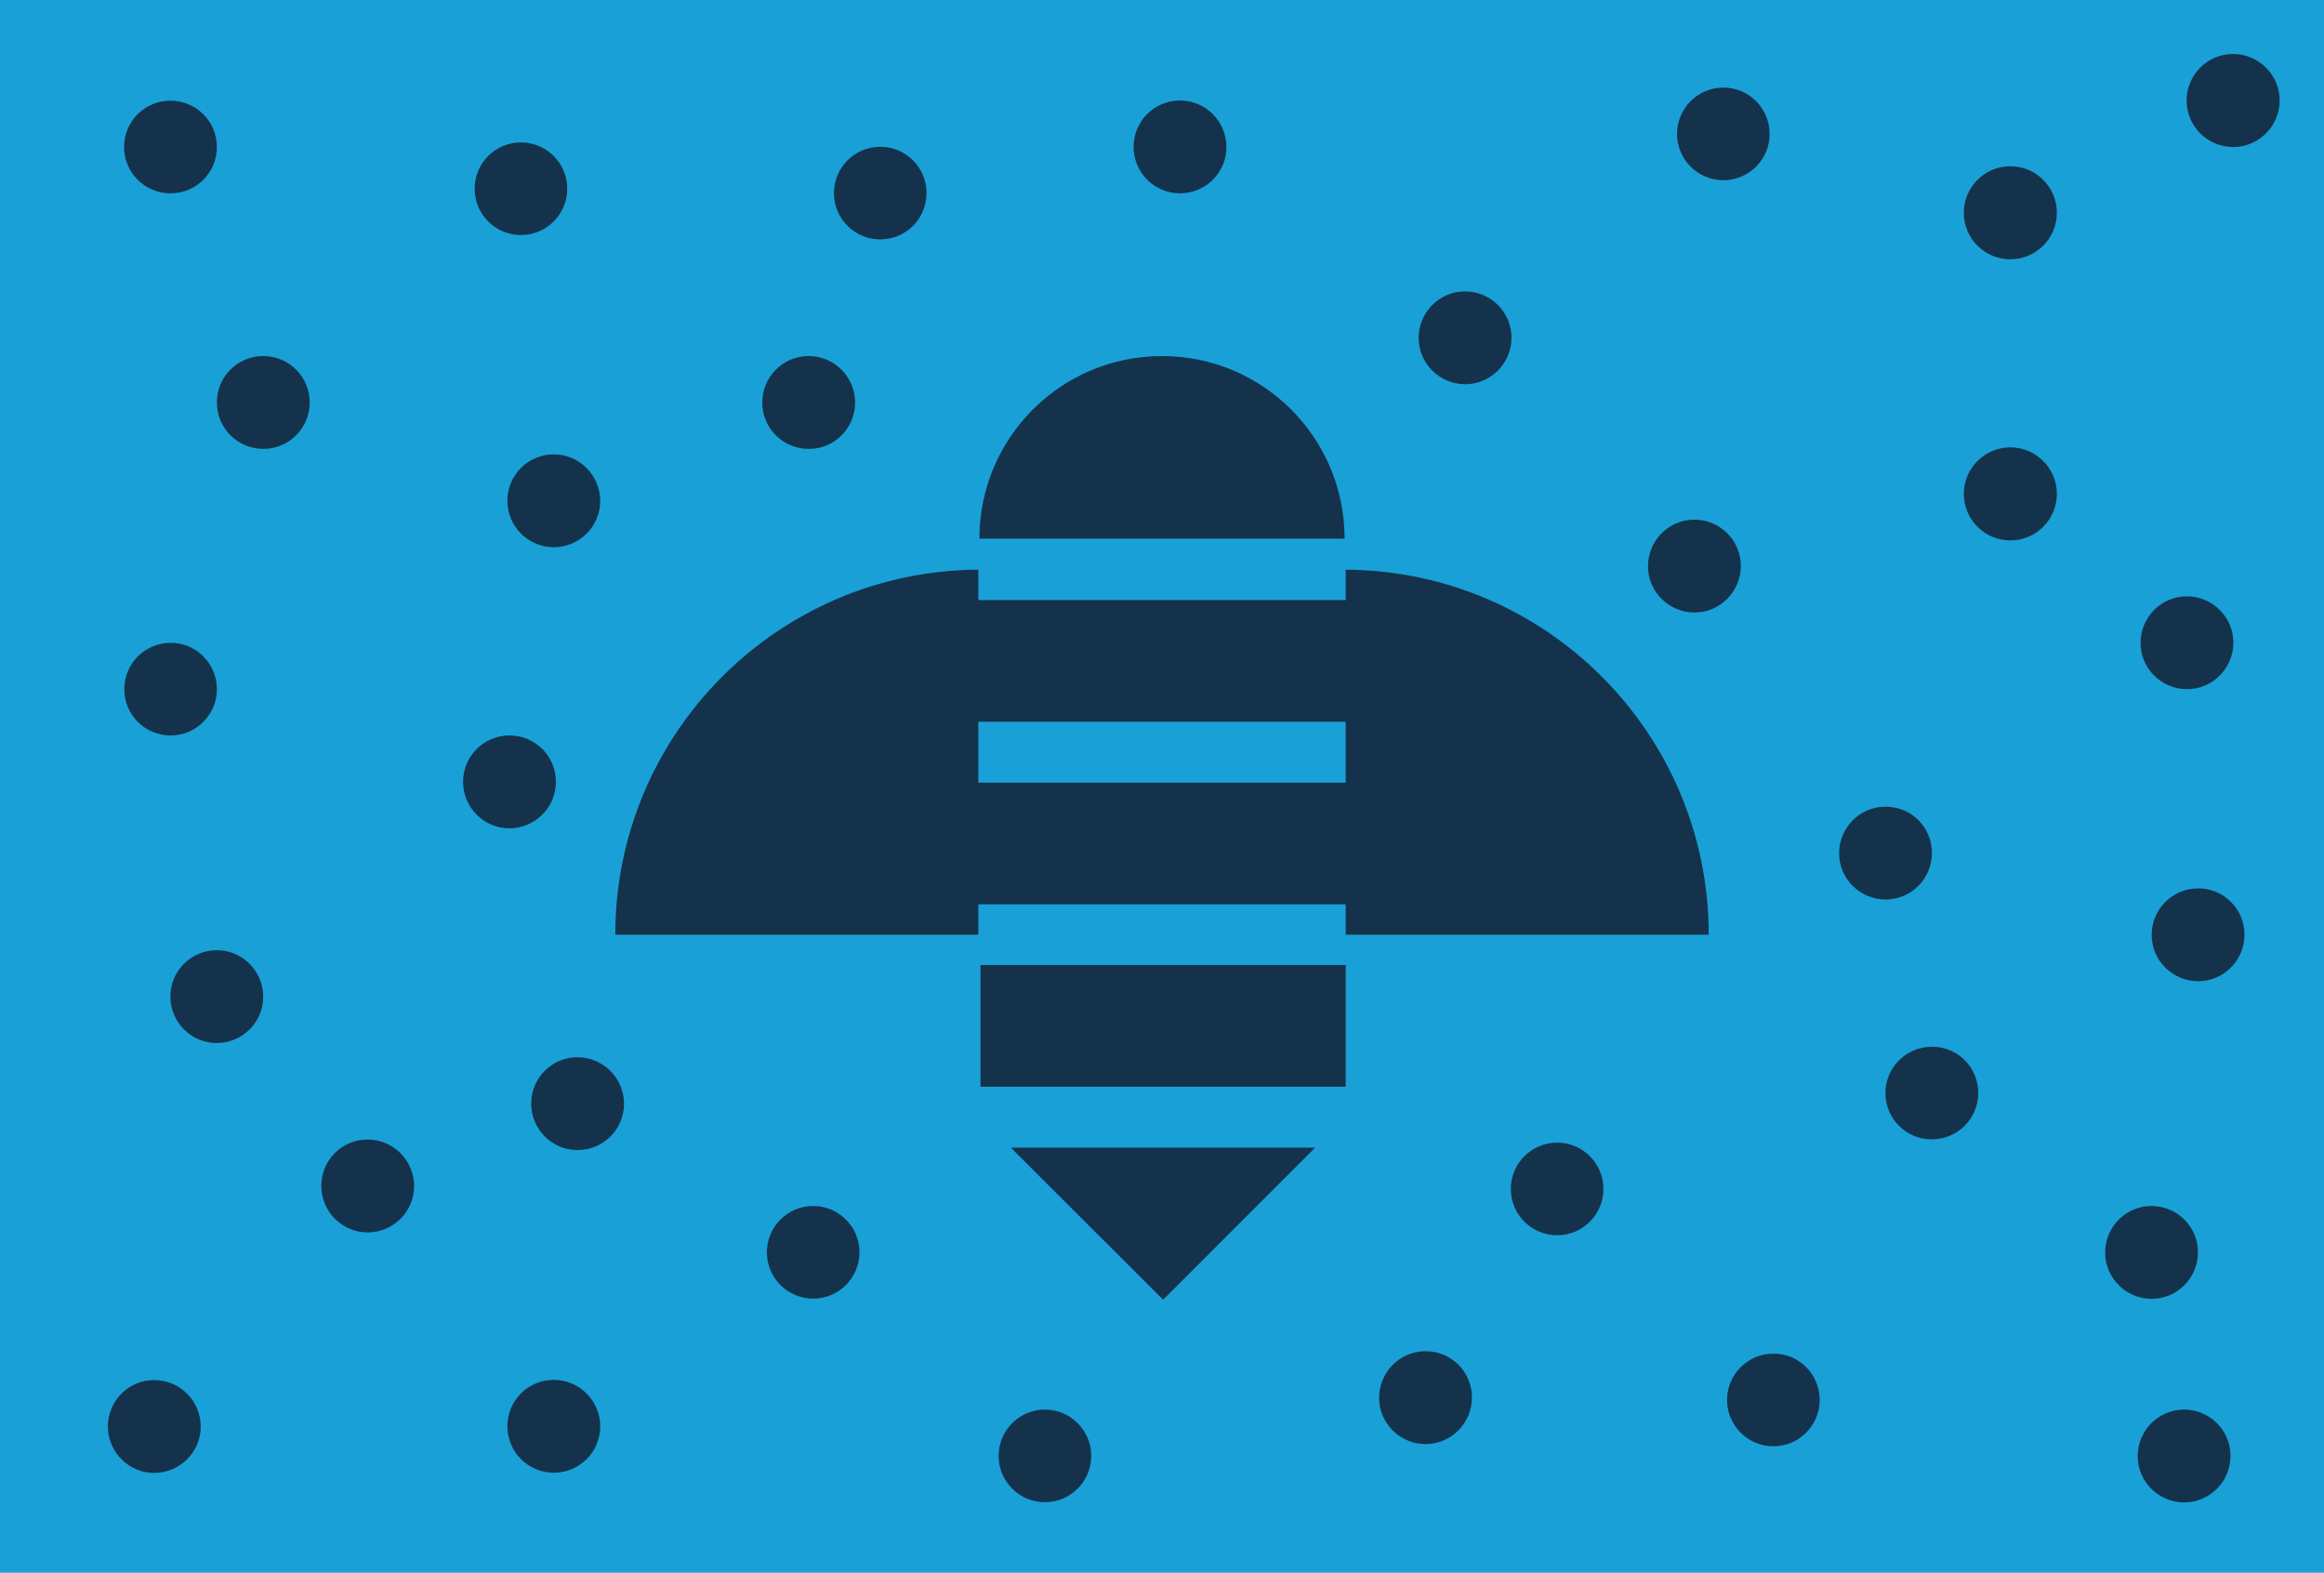 <?xml version="1.0" encoding="utf-8"?>
<!-- Generator: Adobe Illustrator 23.0.3, SVG Export Plug-In . SVG Version: 6.00 Build 0)  -->
<svg version="1.1" id="Ebene_1" xmlns="http://www.w3.org/2000/svg" xmlns:xlink="http://www.w3.org/1999/xlink" x="0px" y="0px"
	 viewBox="0 0 1064 720" style="enable-background:new 0 0 1064 720;" xml:space="preserve">
<style type="text/css">
	.st0{fill:#19A0D7;}
	.st1{fill:#14324B;}
</style>
<title>Zeichenfläche 1</title>
<rect class="st0" width="1064" height="720"/>
<path class="st1" d="M274.8,229.3c0,11.7-9.5,21.2-21.3,21.2c-11.7,0-21.2-9.5-21.2-21.3c0-11.7,9.5-21.2,21.2-21.2
	C265.2,208,274.7,217.5,274.8,229.3L274.8,229.3"/>
<path class="st1" d="M424.2,88.4c0,11.7-9.5,21.2-21.2,21.2s-21.2-9.5-21.2-21.2s9.5-21.2,21.2-21.2S424.2,76.7,424.2,88.4
	L424.2,88.4"/>
<path class="st1" d="M810.2,61.3c0,11.7-9.5,21.2-21.2,21.2s-21.2-9.5-21.2-21.2s9.5-21.2,21.2-21.2S810.2,49.6,810.2,61.3"/>
<path class="st1" d="M393.5,573.3c0,11.7-9.5,21.2-21.2,21.2s-21.2-9.5-21.2-21.2s9.5-21.2,21.2-21.2l0,0
	C384,552.1,393.5,561.6,393.5,573.3C393.5,573.3,393.5,573.3,393.5,573.3"/>
<path class="st1" d="M274.8,653c0,11.7-9.5,21.2-21.3,21.2c-11.7,0-21.2-9.5-21.2-21.3c0-11.7,9.5-21.2,21.2-21.2
	C265.2,631.7,274.8,641.2,274.8,653C274.8,652.9,274.8,653,274.8,653"/>
<path class="st1" d="M285.7,505.3c0,11.7-9.5,21.2-21.3,21.2c-11.7,0-21.2-9.5-21.2-21.3s9.5-21.2,21.3-21.2c0,0,0,0,0,0
	C276.2,484.1,285.7,493.6,285.7,505.3"/>
<path class="st1" d="M499.6,666.5c0,11.7-9.5,21.2-21.2,21.2s-21.2-9.5-21.2-21.2s9.5-21.2,21.2-21.2l0,0
	C490.1,645.3,499.6,654.8,499.6,666.5"/>
<path class="st1" d="M797,259.1c0,11.7-9.5,21.3-21.2,21.3s-21.3-9.5-21.3-21.2c0-11.7,9.5-21.3,21.2-21.3c0,0,0,0,0,0
	C787.5,237.9,797,247.4,797,259.1L797,259.1"/>
<path class="st1" d="M884.5,390.5c0,11.7-9.5,21.3-21.2,21.3s-21.3-9.5-21.3-21.2c0-11.7,9.5-21.3,21.2-21.3c0,0,0,0,0,0
	C875,369.2,884.5,378.7,884.5,390.5"/>
<path class="st1" d="M905.7,500.4c0,11.7-9.5,21.2-21.3,21.2c-11.7,0-21.2-9.5-21.2-21.2c0-11.7,9.5-21.2,21.3-21.2c0,0,0,0,0,0
	C896.2,479.1,905.7,488.6,905.7,500.4"/>
<path class="st1" d="M673.9,639.8c0,11.7-9.5,21.3-21.2,21.3c-11.7,0-21.3-9.5-21.3-21.2c0-11.7,9.5-21.3,21.2-21.3c0,0,0,0,0,0
	C664.4,618.5,673.9,628,673.9,639.8C673.9,639.8,673.9,639.8,673.9,639.8"/>
<path class="st1" d="M833.1,640.9c0,11.7-9.5,21.2-21.2,21.2s-21.2-9.5-21.2-21.2s9.5-21.2,21.2-21.2l0,0
	C823.6,619.6,833.1,629.1,833.1,640.9C833.1,640.9,833.1,640.9,833.1,640.9"/>
<path class="st1" d="M734.1,544.3c0,11.7-9.5,21.2-21.2,21.2s-21.2-9.5-21.2-21.2s9.5-21.2,21.2-21.2l0,0
	C724.6,523.1,734.1,532.6,734.1,544.3C734.1,544.3,734.1,544.3,734.1,544.3"/>
<path class="st1" d="M259.7,86.4c0,11.7-9.5,21.2-21.2,21.2s-21.2-9.5-21.2-21.2s9.5-21.2,21.2-21.2l0,0
	C250.2,65.2,259.7,74.7,259.7,86.4C259.7,86.4,259.7,86.4,259.7,86.4"/>
<path class="st1" d="M692,154.6c0,11.7-9.5,21.3-21.2,21.3c-11.7,0-21.3-9.5-21.3-21.2c0-11.7,9.5-21.3,21.2-21.3c0,0,0,0,0,0
	C682.5,133.4,692,142.9,692,154.6"/>
<path class="st1" d="M561.5,67.3c0,11.7-9.5,21.2-21.3,21.2c-11.7,0-21.2-9.5-21.2-21.3c0-11.7,9.5-21.2,21.2-21.2
	C552,46,561.5,55.6,561.5,67.3C561.5,67.3,561.5,67.3,561.5,67.3"/>
<path class="st1" d="M941.7,226.1c0,11.7-9.5,21.3-21.3,21.3c-11.7,0-21.3-9.5-21.3-21.3c0-11.7,9.5-21.3,21.3-21.3c0,0,0,0,0.1,0
	C932.2,204.9,941.7,214.4,941.7,226.1"/>
<path class="st1" d="M941.7,97.4c0,11.7-9.5,21.3-21.3,21.3s-21.3-9.5-21.3-21.3c0-11.7,9.5-21.3,21.3-21.3c0,0,0,0,0.1,0
	C932.2,76.2,941.7,85.7,941.7,97.4"/>
<path class="st1" d="M99.3,184.3c0,11.7,9.5,21.2,21.3,21.2c11.7,0,21.2-9.5,21.2-21.3c0-11.7-9.5-21.2-21.3-21.2
	C108.8,163,99.2,172.5,99.3,184.3"/>
<path class="st1" d="M78,456.2c0,11.7,9.5,21.3,21.2,21.3s21.3-9.5,21.3-21.2c0-11.7-9.5-21.3-21.2-21.3c0,0,0,0,0,0
	C87.5,435,78,444.5,78,456.2L78,456.2"/>
<path class="st1" d="M147.1,542.9c0,11.7,9.5,21.3,21.2,21.3c11.7,0,21.3-9.5,21.3-21.2s-9.5-21.3-21.2-21.3c0,0,0,0,0,0
	C156.6,521.6,147.1,531.1,147.1,542.9C147.1,542.9,147.1,542.9,147.1,542.9"/>
<path class="st1" d="M49.4,653c0,11.7,9.5,21.3,21.2,21.3c11.7,0,21.3-9.5,21.3-21.2s-9.5-21.3-21.2-21.3c0,0,0,0,0,0
	C58.9,631.7,49.4,641.3,49.4,653C49.4,653,49.4,653,49.4,653"/>
<path class="st1" d="M56.8,67.3c0,11.7,9.5,21.2,21.3,21.2S99.3,79,99.3,67.3c0-11.7-9.5-21.2-21.2-21.2
	C66.3,46,56.8,55.6,56.8,67.3C56.8,67.3,56.8,67.3,56.8,67.3"/>
<path class="st1" d="M254.5,358c0,11.7-9.6,21.2-21.3,21.2c-11.7,0-21.2-9.6-21.2-21.3c0-11.7,9.5-21.2,21.3-21.2
	C245,336.7,254.6,346.2,254.5,358C254.5,358,254.5,358,254.5,358"/>
<path class="st1" d="M99.3,315.5c0,11.7-9.5,21.2-21.2,21.2s-21.2-9.5-21.2-21.2s9.5-21.2,21.2-21.2
	C89.7,294.2,99.3,303.7,99.3,315.5C99.3,315.4,99.3,315.4,99.3,315.5"/>
<path class="st1" d="M1022.5,294.2c0,11.7-9.5,21.3-21.2,21.3s-21.3-9.5-21.3-21.2s9.5-21.3,21.2-21.3c0,0,0,0,0,0
	C1012.9,273,1022.5,282.5,1022.5,294.2"/>
<path class="st1" d="M1027.6,427.9c0,11.7-9.5,21.3-21.2,21.3s-21.3-9.5-21.3-21.2c0-11.7,9.5-21.3,21.2-21.3c0,0,0,0,0,0
	C1018,406.6,1027.6,416.1,1027.6,427.9"/>
<path class="st1" d="M1006.3,573.3c0,11.7-9.5,21.3-21.2,21.3c-11.7,0-21.3-9.5-21.3-21.2c0-11.7,9.5-21.3,21.2-21.3c0,0,0,0,0,0
	C996.8,552.1,1006.3,561.6,1006.3,573.3C1006.3,573.3,1006.3,573.3,1006.3,573.3"/>
<path class="st1" d="M1021.2,666.5c0,11.7-9.5,21.3-21.2,21.3c-11.7,0-21.3-9.5-21.3-21.2c0-11.7,9.5-21.3,21.2-21.3c0,0,0,0,0,0
	C1011.7,645.3,1021.2,654.8,1021.2,666.5"/>
<path class="st1" d="M1043.7,46c0,11.7-9.5,21.3-21.3,21.3c-11.7,0-21.3-9.5-21.3-21.3c0-11.7,9.5-21.3,21.3-21.3c0,0,0,0,0,0
	C1034.2,24.8,1043.7,34.3,1043.7,46"/>
<path class="st1" d="M391.5,184.3c0,11.7-9.5,21.3-21.3,21.2c-11.7,0-21.3-9.5-21.2-21.3c0-11.7,9.5-21.2,21.2-21.2
	C381.9,163,391.5,172.5,391.5,184.3C391.5,184.2,391.5,184.3,391.5,184.3"/>
<polygon class="st1" points="532.5,595 602.1,525.4 462.8,525.4 "/>
<rect x="448.9" y="441.8" class="st1" width="167.2" height="55.7"/>
<path class="st1" d="M615.6,246.6c0-46.2-37.4-83.6-83.6-83.6c-46.2,0-83.6,37.4-83.6,83.6H615.6z"/>
<path class="st1" d="M447.9,330.4h168.2v27.9H447.9V330.4z M782.3,427.9c0-91.9-74.3-166.6-166.2-167.1v13.9H447.9v-13.9
	c-91.9,0.5-166.2,75.2-166.2,167.1h166.2v-13.9h168.2v13.9H782.3z"/>
</svg>
